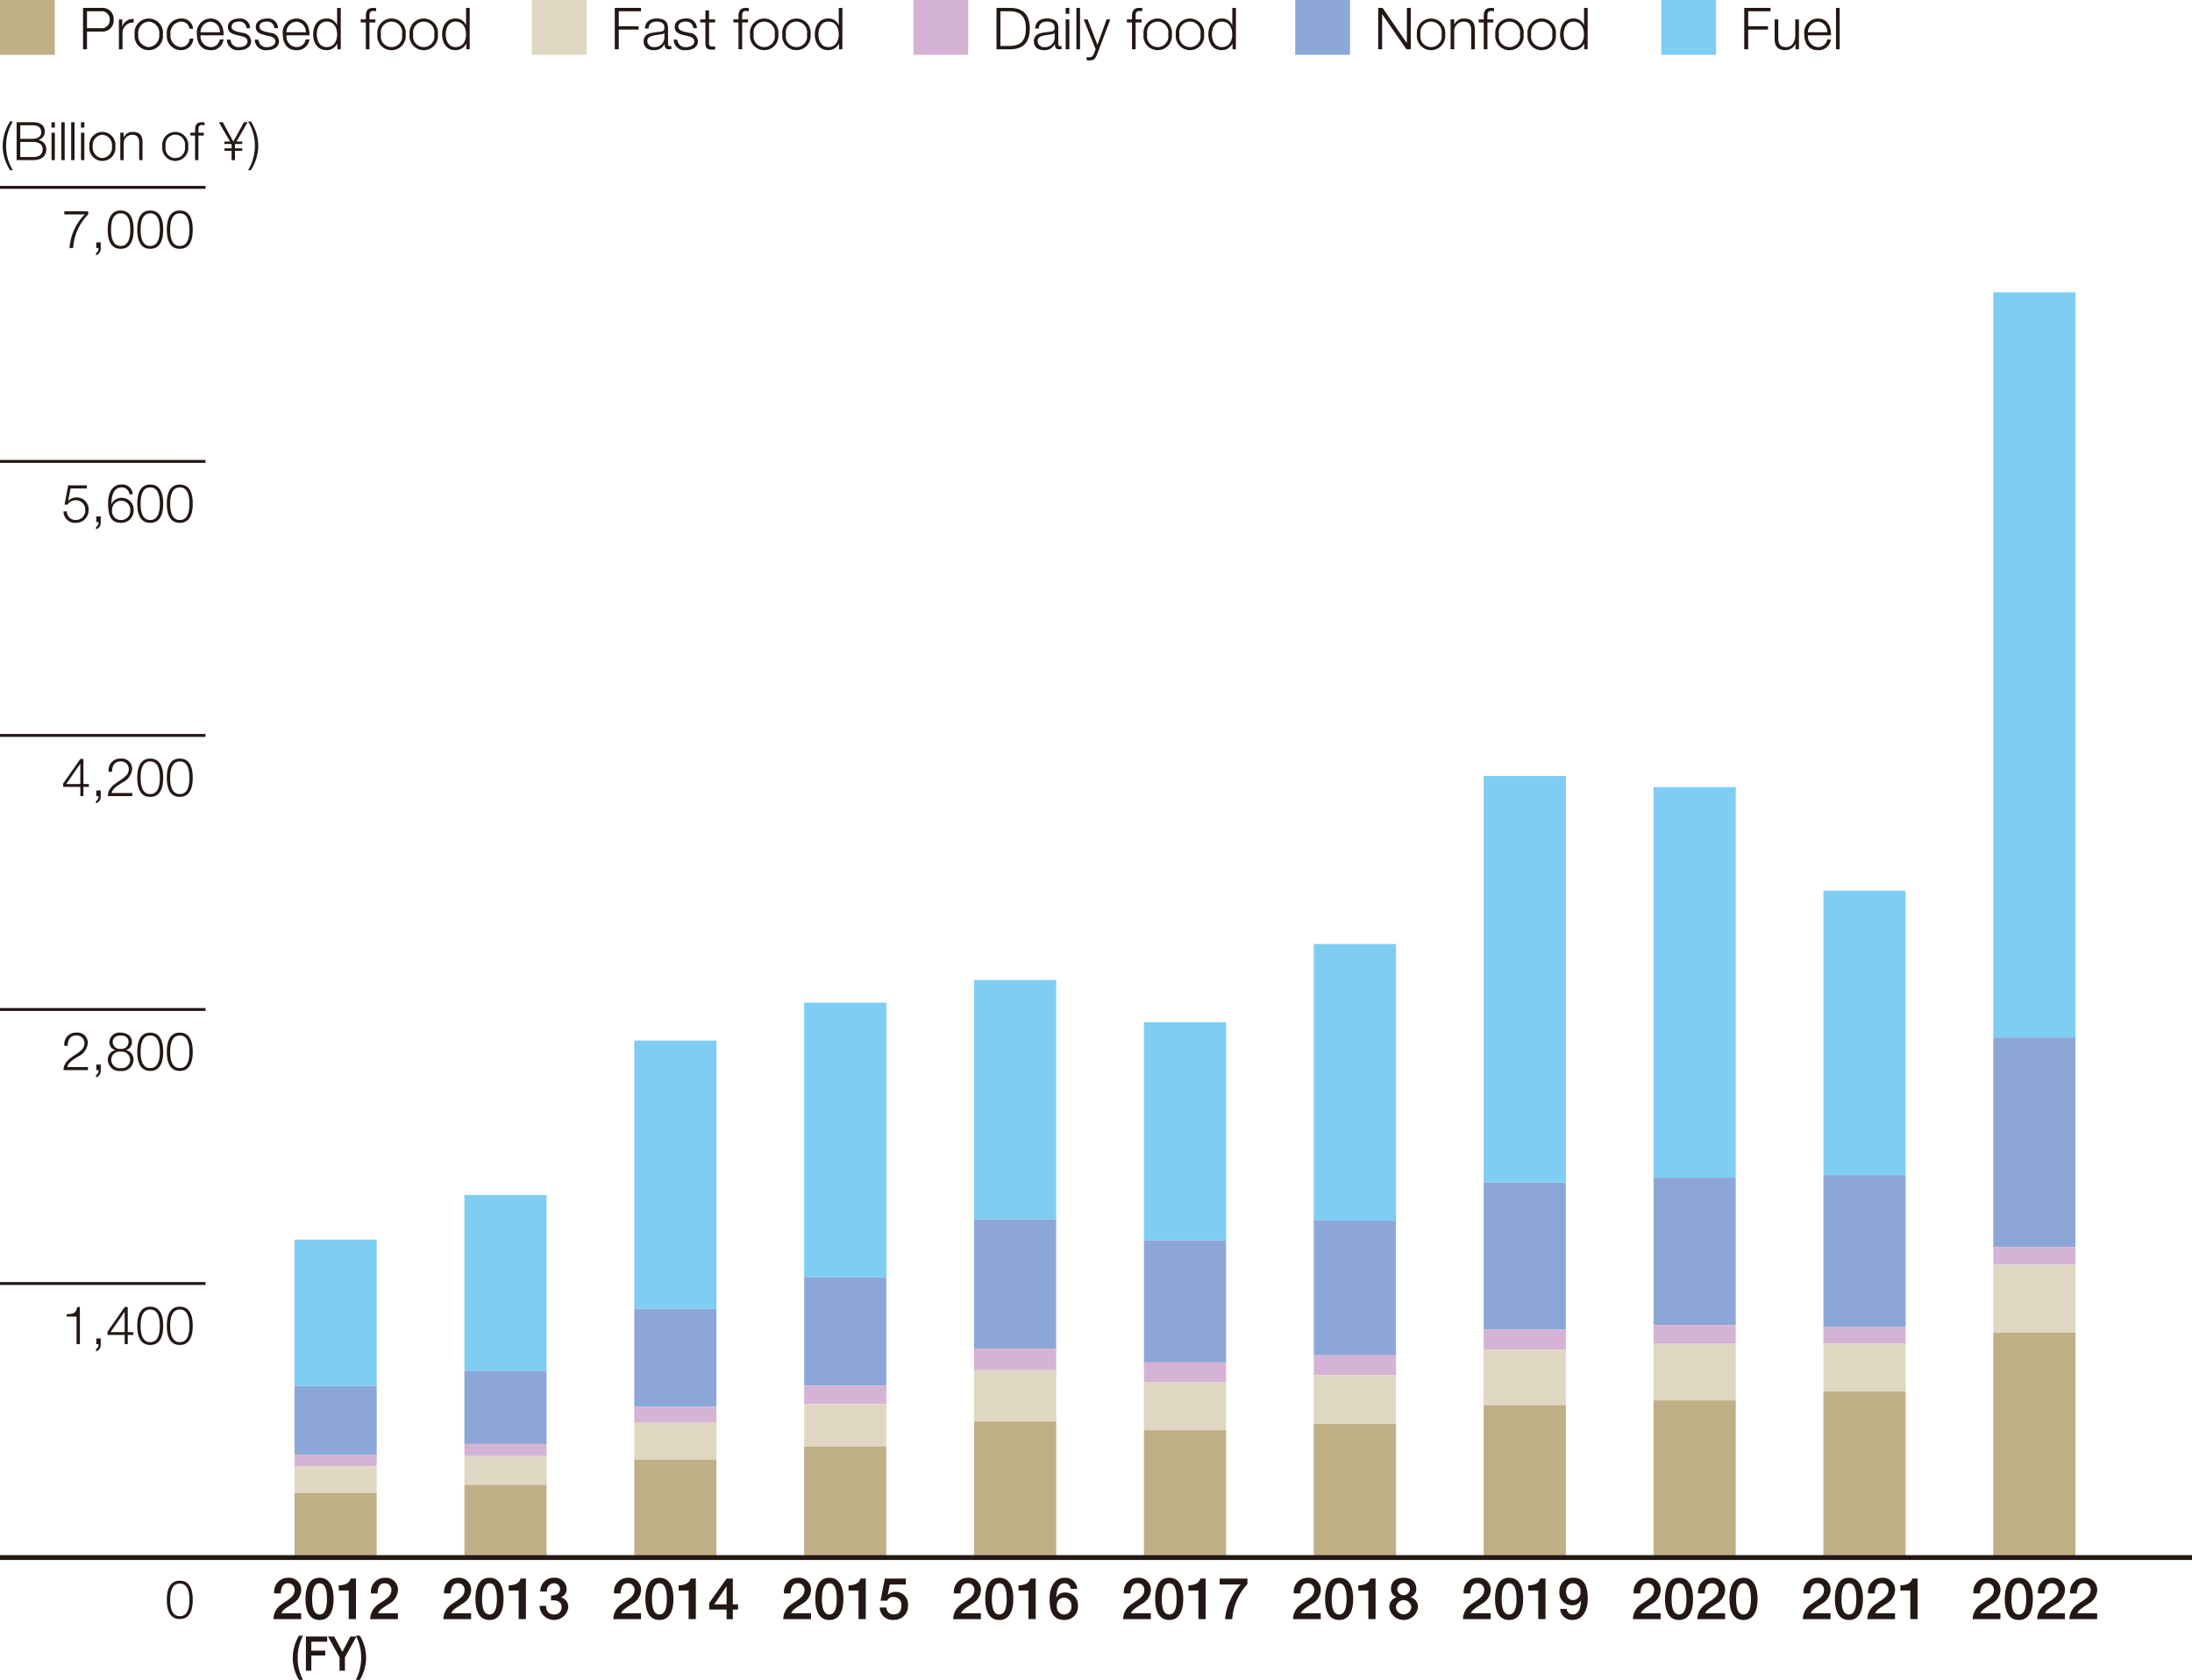 <svg xmlns="http://www.w3.org/2000/svg" viewBox="0 0 226.772 173.785"><defs><style>.cls-1{fill:#bfaf86}.cls-2{fill:#231815}.cls-3{fill:#dfd7c2}.cls-4{fill:#d5b3d4}.cls-5{fill:#8ca7d7}.cls-6{fill:#7ecef4}.cls-7{fill:none;stroke:#231815;stroke-miterlimit:10;stroke-width:.3px}</style></defs><g id="レイヤー_2" data-name="レイヤー 2"><g id="レイヤー_4" data-name="レイヤー 4"><path class="cls-1" d="M0 0h5.669v5.669H0z"/><path class="cls-2" d="M8.59.818h1.9a1.156 1.156 0 0 1 1.272 1.223 1.157 1.157 0 0 1-1.272 1.223H9V5.1h-.41ZM9 2.917h1.4a.838.838 0 0 0 .953-.876.838.838 0 0 0-.953-.875H9ZM12.3 2.005h.348v.725h.012a1.144 1.144 0 0 1 1.169-.767v.378a1.065 1.065 0 0 0-1.153 1.109V5.1H12.3ZM16.851 3.553a1.472 1.472 0 1 1-2.926 0 1.472 1.472 0 1 1 2.926 0Zm-2.549 0a1.177 1.177 0 0 0 1.086 1.319 1.177 1.177 0 0 0 1.085-1.319 1.177 1.177 0 0 0-1.085-1.32 1.177 1.177 0 0 0-1.088 1.32ZM19.6 2.976a.84.84 0 0 0-.875-.743 1.177 1.177 0 0 0-1.086 1.32 1.177 1.177 0 0 0 1.086 1.319.922.922 0 0 0 .9-.882H20a1.261 1.261 0 0 1-1.277 1.2 1.48 1.48 0 0 1-1.463-1.636 1.482 1.482 0 0 1 1.463-1.638 1.157 1.157 0 0 1 1.253 1.061ZM20.752 3.654a1.1 1.1 0 0 0 1.019 1.218.943.943 0 0 0 .972-.792h.377a1.262 1.262 0 0 1-1.349 1.109c-.983 0-1.4-.756-1.4-1.636a1.449 1.449 0 0 1 1.4-1.638c1 0 1.391.87 1.362 1.739Zm2-.317a1.04 1.04 0 0 0-.984-1.1 1.1 1.1 0 0 0-1.019 1.1ZM25.5 2.911a.712.712 0 0 0-.809-.678c-.336 0-.732.132-.732.533 0 .336.384.456.642.523l.5.113a.909.909 0 0 1 .881.858c0 .671-.666.929-1.242.929A1.12 1.12 0 0 1 23.471 4.1h.377a.817.817 0 0 0 .912.774c.353 0 .845-.156.845-.588 0-.36-.335-.479-.677-.563l-.487-.109c-.491-.132-.863-.3-.863-.827 0-.63.618-.87 1.163-.87a1.015 1.015 0 0 1 1.134 1ZM28.383 2.911a.713.713 0 0 0-.81-.678c-.336 0-.731.132-.731.533 0 .336.384.456.641.523l.5.113a.909.909 0 0 1 .882.858c0 .671-.666.929-1.242.929A1.121 1.121 0 0 1 26.356 4.1h.377a.818.818 0 0 0 .913.774c.353 0 .845-.156.845-.588 0-.36-.336-.479-.678-.563l-.486-.109c-.491-.132-.863-.3-.863-.827 0-.63.618-.87 1.163-.87a1.015 1.015 0 0 1 1.134 1ZM29.638 3.654a1.1 1.1 0 0 0 1.019 1.218.943.943 0 0 0 .972-.792h.378a1.263 1.263 0 0 1-1.35 1.109c-.983 0-1.4-.756-1.4-1.636a1.448 1.448 0 0 1 1.4-1.638c1 0 1.392.87 1.362 1.739Zm2-.317a1.039 1.039 0 0 0-.984-1.1 1.1 1.1 0 0 0-1.019 1.1ZM35.253 5.1H34.9v-.588h-.011a1.227 1.227 0 0 1-1.1.677c-.941 0-1.391-.761-1.391-1.636s.45-1.638 1.391-1.638a1.1 1.1 0 0 1 1.073.678h.013V.818h.378Zm-1.464-.227c.8 0 1.086-.678 1.086-1.319s-.282-1.32-1.086-1.32c-.72 0-1.014.678-1.014 1.32s.294 1.318 1.014 1.318ZM38.835 2.323h-.611V5.1h-.378V2.323h-.528v-.318h.528v-.282c-.006-.534.143-.905.75-.905a1.986 1.986 0 0 1 .317.024v.324a1.443 1.443 0 0 0-.275-.03c-.42 0-.409.263-.414.6v.27h.611ZM41.967 3.553a1.473 1.473 0 1 1-2.927 0 1.473 1.473 0 1 1 2.927 0Zm-2.549 0a1.106 1.106 0 1 0 2.171 0 1.106 1.106 0 1 0-2.171 0ZM45.3 3.553a1.473 1.473 0 1 1-2.927 0 1.473 1.473 0 1 1 2.927 0Zm-2.549 0a1.106 1.106 0 1 0 2.171 0 1.106 1.106 0 1 0-2.171 0ZM48.591 5.1h-.349v-.588h-.012a1.224 1.224 0 0 1-1.1.677c-.941 0-1.391-.761-1.391-1.636s.45-1.638 1.391-1.638a1.1 1.1 0 0 1 1.073.678h.013V.818h.378Zm-1.464-.227c.8 0 1.086-.678 1.086-1.319s-.282-1.32-1.086-1.32c-.72 0-1.014.678-1.014 1.32s.294 1.318 1.014 1.318Z"/><path class="cls-3" d="M55.014 0h5.669v5.669h-5.669z"/><path class="cls-2" d="M63.6.818h2.717v.348h-2.304v1.547h2.05v.347h-2.05V5.1H63.6ZM66.719 2.953c.036-.726.546-1.038 1.254-1.038.546 0 1.138.168 1.138 1v1.639a.2.2 0 0 0 .223.228.369.369 0 0 0 .119-.024v.317a.974.974 0 0 1-.245.024c-.384 0-.444-.215-.444-.54h-.012a1.177 1.177 0 0 1-1.127.63c-.57 0-1.038-.281-1.038-.905 0-.87.846-.9 1.661-.995.313-.036.486-.078.486-.42 0-.51-.366-.636-.809-.636-.468 0-.817.216-.828.72Zm2.015.455h-.012c-.048.09-.216.12-.318.139-.641.113-1.439.107-1.439.713a.644.644 0 0 0 .689.612 1 1 0 0 0 1.08-.972ZM71.722 2.911a.713.713 0 0 0-.81-.678c-.336 0-.731.132-.731.533 0 .336.383.456.641.523l.5.113a.909.909 0 0 1 .882.858c0 .671-.666.929-1.242.929A1.121 1.121 0 0 1 69.695 4.1h.377a.817.817 0 0 0 .912.774c.354 0 .846-.156.846-.588 0-.36-.336-.479-.678-.563l-.486-.109c-.491-.132-.863-.3-.863-.827 0-.63.618-.87 1.163-.87a1.015 1.015 0 0 1 1.134 1ZM73.354 2.005h.63v.318h-.63V4.41c0 .246.037.39.306.407a3.2 3.2 0 0 0 .324-.017v.324c-.114 0-.222.012-.336.012-.5 0-.677-.168-.671-.7V2.323h-.54v-.318h.54v-.929h.377ZM77.392 2.323h-.612V5.1h-.38V2.323h-.527v-.318h.527v-.282c-.006-.534.144-.905.75-.905a1.99 1.99 0 0 1 .318.024v.324a1.462 1.462 0 0 0-.276-.03c-.42 0-.408.263-.414.6v.27h.612ZM80.523 3.553a1.472 1.472 0 1 1-2.926 0 1.472 1.472 0 1 1 2.926 0Zm-2.548 0a1.106 1.106 0 1 0 2.171 0 1.106 1.106 0 1 0-2.171 0ZM83.859 3.553a1.472 1.472 0 1 1-2.926 0 1.472 1.472 0 1 1 2.926 0Zm-2.548 0a1.106 1.106 0 1 0 2.17 0 1.106 1.106 0 1 0-2.17 0ZM87.147 5.1H86.8v-.588h-.012a1.224 1.224 0 0 1-1.1.677c-.942 0-1.391-.761-1.391-1.636s.449-1.638 1.391-1.638a1.1 1.1 0 0 1 1.073.678h.013V.818h.377Zm-1.463-.227c.8 0 1.086-.678 1.086-1.319s-.283-1.32-1.086-1.32c-.72 0-1.014.678-1.014 1.32s.294 1.318 1.014 1.318Z"/><path class="cls-4" d="M94.499 0h5.669v5.669h-5.669z"/><path class="cls-2" d="M103.09.818h1.481c1.289.029 1.967.737 1.967 2.141s-.678 2.11-1.967 2.14h-1.481Zm.407 3.934h.87c1.23.006 1.763-.516 1.763-1.793s-.533-1.8-1.763-1.793h-.87ZM107.092 2.953c.036-.726.546-1.038 1.253-1.038.546 0 1.139.168 1.139 1v1.639a.2.2 0 0 0 .222.228.381.381 0 0 0 .12-.024v.317a.982.982 0 0 1-.246.024c-.384 0-.443-.215-.443-.54h-.012a1.18 1.18 0 0 1-1.128.63c-.569 0-1.037-.281-1.037-.905 0-.87.846-.9 1.661-.995.312-.036.485-.078.485-.42 0-.51-.365-.636-.809-.636-.468 0-.816.216-.827.72Zm2.014.455h-.006c-.048.09-.216.12-.319.139-.641.113-1.438.107-1.438.713a.644.644 0 0 0 .689.612.994.994 0 0 0 1.079-.972ZM110.248.818h.378v.606h-.378Zm0 1.187h.378V5.1h-.378ZM111.357.818h.378V5.1h-.378ZM112.114 2.005h.4l1.019 2.638.953-2.638h.378l-1.343 3.568c-.215.522-.341.672-.816.672a.971.971 0 0 1-.287-.03V5.9a1.311 1.311 0 0 0 .258.03c.336 0 .413-.2.539-.486l.132-.353ZM118.1 2.323h-.613V5.1h-.378V2.323h-.527v-.318h.527v-.282c-.006-.534.145-.905.75-.905a1.973 1.973 0 0 1 .318.024v.324a1.462 1.462 0 0 0-.276-.03c-.42 0-.408.263-.414.6v.27h.613ZM121.232 3.553a1.472 1.472 0 1 1-2.926 0 1.472 1.472 0 1 1 2.926 0Zm-2.548 0a1.106 1.106 0 1 0 2.17 0 1.106 1.106 0 1 0-2.17 0ZM124.568 3.553a1.472 1.472 0 1 1-2.926 0 1.472 1.472 0 1 1 2.926 0Zm-2.548 0a1.106 1.106 0 1 0 2.17 0 1.106 1.106 0 1 0-2.17 0ZM127.856 5.1h-.348v-.588h-.008a1.224 1.224 0 0 1-1.1.677c-.942 0-1.391-.761-1.391-1.636s.449-1.638 1.391-1.638a1.1 1.1 0 0 1 1.073.678h.013V.818h.377Zm-1.463-.227c.8 0 1.086-.678 1.086-1.319s-.283-1.32-1.086-1.32c-.72 0-1.014.678-1.014 1.32s.294 1.318 1.014 1.318Z"/><path class="cls-5" d="M133.998 0h5.669v5.669h-5.669z"/><path class="cls-2" d="M142.582.818h.456l2.494 3.622h.013V.818h.407V5.1h-.452L143 1.477h-.012V5.1h-.408ZM149.511 3.553a1.472 1.472 0 1 1-2.926 0 1.472 1.472 0 1 1 2.926 0Zm-2.549 0a1.106 1.106 0 1 0 2.171 0 1.106 1.106 0 1 0-2.171 0ZM150.07 2.005h.378v.534h.012a1.049 1.049 0 0 1 .989-.624c.87 0 1.134.456 1.134 1.193V5.1h-.378V3.169c0-.534-.174-.936-.785-.936a.977.977 0 0 0-.972 1.062V5.1h-.378ZM154.491 2.323h-.611V5.1h-.38V2.323h-.527v-.318h.527v-.282c-.006-.534.144-.905.75-.905a1.986 1.986 0 0 1 .317.024v.324a1.443 1.443 0 0 0-.275-.03c-.42 0-.408.263-.414.6v.27h.611ZM157.623 3.553a1.473 1.473 0 1 1-2.927 0 1.473 1.473 0 1 1 2.927 0Zm-2.549 0a1.106 1.106 0 1 0 2.171 0 1.106 1.106 0 1 0-2.171 0ZM160.959 3.553a1.473 1.473 0 1 1-2.927 0 1.473 1.473 0 1 1 2.927 0Zm-2.549 0a1.106 1.106 0 1 0 2.171 0 1.106 1.106 0 1 0-2.171 0ZM164.247 5.1h-.347v-.588h-.011a1.225 1.225 0 0 1-1.1.677c-.941 0-1.39-.761-1.39-1.636s.449-1.638 1.39-1.638a1.1 1.1 0 0 1 1.073.678h.013V.818h.378Zm-1.464-.227c.8 0 1.086-.678 1.086-1.319s-.282-1.32-1.086-1.32c-.72 0-1.013.678-1.013 1.32s.293 1.318 1.013 1.318Z"/><path class="cls-6" d="M171.86 0h5.669v5.669h-5.669z"/><path class="cls-2" d="M180.45.818h2.717v.348h-2.309v1.547h2.051v.347h-2.051V5.1h-.408ZM186.107 5.1h-.347v-.558h-.012a1.15 1.15 0 0 1-1.067.647c-.781 0-1.086-.456-1.086-1.175V2.005h.378V4.02c.017.558.227.852.827.852.648 0 .929-.612.929-1.241V2.005h.378ZM187.044 3.654a1.1 1.1 0 0 0 1.019 1.218.943.943 0 0 0 .972-.792h.378a1.263 1.263 0 0 1-1.35 1.109c-.983 0-1.4-.756-1.4-1.636a1.448 1.448 0 0 1 1.4-1.638c1 0 1.392.87 1.362 1.739Zm2-.317a1.039 1.039 0 0 0-.984-1.1 1.1 1.1 0 0 0-1.019 1.1ZM189.942.818h.378V5.1h-.378ZM1.055 17.613A4.59 4.59 0 0 1 .28 15.1a4.683 4.683 0 0 1 .775-2.544h.274a4.983 4.983 0 0 0-.7 2.67 4.839 4.839 0 0 0 .7 2.384ZM1.721 12.642H3.38c.659 0 1.258.231 1.258.961a.891.891 0 0 1-.681.879v.011a.919.919 0 0 1 .829.956c0 .374-.132 1.115-1.406 1.115H1.721Zm.379 1.719h1.28c.6 0 .885-.3.885-.664 0-.489-.3-.736-.885-.736H2.1Zm0 1.885h1.28c.555.005 1.033-.182 1.033-.808 0-.5-.38-.758-1.033-.758H2.1ZM5.329 12.642h.346v.558h-.346Zm0 1.087h.346v2.835h-.346ZM6.346 12.642h.346v3.922h-.346ZM7.363 12.642h.347v3.922h-.347ZM8.381 12.642h.347v.558h-.347Zm0 1.087h.347v2.835h-.347ZM11.932 15.147a1.349 1.349 0 1 1-2.681 0 1.349 1.349 0 1 1 2.681 0Zm-2.335 0a1.077 1.077 0 0 0 .994 1.208 1.077 1.077 0 0 0 .994-1.208 1.078 1.078 0 0 0-.994-1.209 1.078 1.078 0 0 0-.991 1.209ZM12.446 13.729h.346v.49h.008a.962.962 0 0 1 .906-.572c.8 0 1.039.418 1.039 1.094v1.823H14.4V14.8c0-.49-.159-.858-.719-.858a.9.9 0 0 0-.89.973v1.653h-.346ZM19.472 15.147a1.349 1.349 0 1 1-2.681 0 1.349 1.349 0 1 1 2.681 0Zm-2.335 0a1.013 1.013 0 1 0 1.989 0 1.014 1.014 0 1 0-1.989 0ZM21.085 14.021h-.561v2.543h-.345v-2.543H19.7v-.292h.484v-.257c-.006-.489.132-.83.686-.83a1.762 1.762 0 0 1 .291.022v.3a1.387 1.387 0 0 0-.253-.028c-.384 0-.373.242-.379.549v.247h.561ZM23.22 14.647h.58l-1.154-2.005h.4l1.093 2.005 1.1-2.005h.379l-1.159 2.005h.6v.247h-.719l-.033.055v.4h.752v.251h-.752v.967h-.347V15.6h-.74v-.25h.741v-.4l-.032-.055h-.709ZM25.942 12.559a4.594 4.594 0 0 1 .776 2.511 4.676 4.676 0 0 1-.776 2.543h-.274a4.973 4.973 0 0 0 .7-2.669 4.836 4.836 0 0 0-.7-2.385Z"/><path class="cls-7" d="M0 104.432h21.26"/><path class="cls-2" d="M9.1 110.706H6.567c.028-1.143 1.2-1.423 1.852-2.076a.957.957 0 0 0 .318-.726.791.791 0 0 0-.862-.785c-.632 0-.879.506-.868 1.071h-.346a1.185 1.185 0 0 1 1.231-1.362 1.066 1.066 0 0 1 1.192 1.082 1.692 1.692 0 0 1-.967 1.368c-.374.252-1.06.593-1.154 1.11H9.1ZM10.422 110.124v.588a.742.742 0 0 1-.484.747v-.237a.532.532 0 0 0 .253-.516h-.23v-.582ZM13.022 108.636v.01a.938.938 0 0 1 .786.984 1.175 1.175 0 0 1-1.324 1.159 1.175 1.175 0 0 1-1.324-1.159.967.967 0 0 1 .78-.984v-.01a.832.832 0 0 1-.627-.847 1.039 1.039 0 0 1 1.166-.961c.571 0 1.169.3 1.169.961a.843.843 0 0 1-.626.847Zm.44.994a.863.863 0 0 0-.978-.835.851.851 0 0 0-.978.835.87.87 0 0 0 .978.867.864.864 0 0 0 .978-.867Zm-.159-1.841c0-.44-.358-.67-.819-.67-.423 0-.824.23-.824.67a.722.722 0 0 0 .824.715.722.722 0 0 0 .816-.715ZM16.883 108.805c0 .9-.22 1.984-1.341 1.984s-1.34-1.083-1.34-1.978.22-1.983 1.34-1.983 1.341 1.082 1.341 1.977Zm-2.335 0c0 .67.115 1.692.994 1.692s.994-1.022.994-1.692-.115-1.686-.994-1.686-.994 1.021-.994 1.686ZM19.94 108.805c0 .9-.219 1.984-1.339 1.984s-1.341-1.083-1.341-1.978.219-1.983 1.341-1.983 1.339 1.082 1.339 1.977Zm-2.335 0c0 .67.117 1.692 1 1.692s.994-1.022.994-1.692-.116-1.686-.994-1.686-1 1.021-1 1.686Z"/><path class="cls-7" d="M0 76.082h21.26"/><path class="cls-2" d="m6.535 81.065 1.779-2.553h.314v2.6H9.2v.288h-.572v.956h-.319V81.4H6.535Zm1.774.044v-2.093H8.3l-1.45 2.093ZM10.422 81.774v.588a.742.742 0 0 1-.484.747v-.236a.535.535 0 0 0 .253-.517h-.23v-.582ZM13.687 82.356h-2.533c.028-1.142 1.2-1.423 1.852-2.076a.956.956 0 0 0 .318-.725.791.791 0 0 0-.862-.786c-.632 0-.879.506-.868 1.072h-.346a1.185 1.185 0 0 1 1.231-1.363 1.067 1.067 0 0 1 1.192 1.082 1.7 1.7 0 0 1-.967 1.369c-.374.251-1.06.592-1.154 1.109h2.137ZM16.883 80.456c0 .9-.22 1.983-1.341 1.983s-1.34-1.083-1.34-1.977.22-1.984 1.34-1.984 1.341 1.082 1.341 1.978Zm-2.335 0c0 .67.115 1.691.994 1.691s.994-1.021.994-1.691-.115-1.687-.994-1.687-.994 1.022-.994 1.687ZM19.94 80.456c0 .9-.219 1.983-1.339 1.983s-1.341-1.083-1.341-1.977.219-1.984 1.341-1.984 1.339 1.082 1.339 1.978Zm-2.335 0c0 .67.117 1.691 1 1.691s.994-1.021.994-1.691-.116-1.687-.994-1.687-1 1.022-1 1.687Z"/><path class="cls-7" d="M0 132.781h21.26"/><path class="cls-2" d="M6.9 135.952c.6-.022.979-.033 1.083-.741h.28v3.844h-.344V136.2H6.9ZM10.422 138.473v.588a.74.74 0 0 1-.484.747v-.235a.536.536 0 0 0 .253-.518h-.23v-.582ZM11.122 137.764l1.779-2.553h.314v2.6h.576v.291h-.576v.955H12.9v-.957h-1.778Zm1.774.045v-2.093h-.011l-1.45 2.093ZM16.883 137.155c0 .9-.22 1.983-1.341 1.983s-1.34-1.083-1.34-1.977.22-1.982 1.34-1.982 1.341 1.082 1.341 1.976Zm-2.335 0c0 .67.115 1.692.994 1.692s.994-1.022.994-1.692-.115-1.685-.994-1.685-.994 1.021-.994 1.685ZM19.94 137.155c0 .9-.219 1.983-1.339 1.983s-1.341-1.083-1.341-1.977.219-1.982 1.341-1.982 1.339 1.082 1.339 1.976Zm-2.335 0c0 .67.117 1.692 1 1.692s.994-1.022.994-1.692-.116-1.685-.994-1.685-1 1.021-1 1.685Z"/><path class="cls-7" d="M0 47.733h21.26"/><path class="cls-2" d="M6.914 52.908a.9.9 0 0 0 .944.89.98.98 0 0 0 .962-1.049.966.966 0 0 0-.983-1 1.018 1.018 0 0 0-.858.456h-.3l.374-1.994h1.926v.319H7.3l-.247 1.275.011.01a1.105 1.105 0 0 1 .813-.357 1.242 1.242 0 0 1 1.291 1.329 1.3 1.3 0 0 1-1.335 1.3 1.178 1.178 0 0 1-1.264-1.182ZM10.422 53.425v.588a.742.742 0 0 1-.484.747v-.237a.533.533 0 0 0 .253-.516h-.23v-.582ZM13.385 51.134a.781.781 0 0 0-.8-.714c-.895 0-1.061 1.021-1.061 1.719h.011a1.15 1.15 0 0 1 1.023-.637 1.212 1.212 0 0 1 1.268 1.285 1.262 1.262 0 0 1-1.3 1.3c-.933 0-1.345-.544-1.345-2.044 0-.456.115-1.917 1.373-1.917a1.062 1.062 0 0 1 1.18 1.005Zm-1.791 1.675a.9.9 0 0 0 .962.989.941.941 0 0 0 .923-.989.945.945 0 1 0-1.885 0ZM16.883 52.106c0 .9-.22 1.984-1.341 1.984s-1.34-1.083-1.34-1.978.22-1.983 1.34-1.983 1.341 1.082 1.341 1.977Zm-2.335 0c0 .67.115 1.692.994 1.692s.994-1.022.994-1.692-.115-1.686-.994-1.686-.994 1.021-.994 1.686ZM19.94 52.106c0 .9-.219 1.984-1.339 1.984s-1.341-1.083-1.341-1.978.219-1.983 1.341-1.983 1.339 1.082 1.339 1.977Zm-2.335 0c0 .67.117 1.692 1 1.692s.994-1.022.994-1.692-.116-1.686-.994-1.686-1 1.021-1 1.686Z"/><path class="cls-7" d="M0 19.383h21.26"/><path class="cls-2" d="M6.65 21.861h2.472v.319a5.44 5.44 0 0 0-1.555 3.477h-.373a5.428 5.428 0 0 1 1.582-3.477H6.65ZM10.422 25.075v.588a.742.742 0 0 1-.484.747v-.236a.535.535 0 0 0 .253-.517h-.23v-.582ZM13.824 23.757c0 .9-.22 1.983-1.34 1.983s-1.34-1.083-1.34-1.977.219-1.984 1.34-1.984 1.34 1.082 1.34 1.978Zm-2.335 0c0 .67.116 1.691.995 1.691s.995-1.021.995-1.691-.116-1.687-.995-1.687-.995 1.022-.995 1.687ZM16.883 23.757c0 .9-.22 1.983-1.341 1.983s-1.34-1.083-1.34-1.977.22-1.984 1.34-1.984 1.341 1.082 1.341 1.978Zm-2.335 0c0 .67.115 1.691.994 1.691s.994-1.021.994-1.691-.115-1.687-.994-1.687-.994 1.022-.994 1.687ZM19.94 23.757c0 .9-.219 1.983-1.339 1.983s-1.341-1.083-1.341-1.977.219-1.984 1.341-1.984 1.339 1.082 1.339 1.978Zm-2.335 0c0 .67.117 1.691 1 1.691s.994-1.021.994-1.691-.116-1.687-.994-1.687-1 1.022-1 1.687ZM19.94 165.505c0 .9-.219 1.983-1.34 1.983s-1.34-1.083-1.34-1.977.219-1.984 1.34-1.984 1.34 1.082 1.34 1.978Zm-2.335 0c0 .67.116 1.691 1 1.691s.994-1.021.994-1.691-.115-1.687-.994-1.687-1 1.022-1 1.687ZM31.156 167.505H28.29a1.882 1.882 0 0 1 .924-1.589c.546-.4 1.253-.726 1.265-1.38a.664.664 0 0 0-.708-.743c-.54 0-.7.462-.719 1.05h-.684a1.439 1.439 0 0 1 1.445-1.62 1.247 1.247 0 0 1 1.35 1.29 1.759 1.759 0 0 1-.935 1.415c-.487.335-1 .593-1.116.965h2.044ZM34.511 165.406c0 .953-.246 2.183-1.451 2.183s-1.452-1.23-1.452-2.183.246-2.183 1.452-2.183 1.451 1.229 1.451 2.183Zm-.684 0c0-.876-.168-1.613-.767-1.613s-.768.737-.768 1.613.168 1.613.768 1.613.767-.738.767-1.613ZM35.046 164c.576.006 1.122-.193 1.224-.7h.557v4.2h-.75v-2.962h-1.031ZM41.164 167.505H38.3a1.882 1.882 0 0 1 .924-1.589c.546-.4 1.253-.726 1.265-1.38a.664.664 0 0 0-.708-.743c-.54 0-.7.462-.719 1.05h-.684a1.439 1.439 0 0 1 1.445-1.62 1.247 1.247 0 0 1 1.35 1.29 1.758 1.758 0 0 1-.936 1.415c-.486.335-1 .593-1.115.965h2.044ZM48.736 167.505H45.87a1.882 1.882 0 0 1 .924-1.589c.546-.4 1.253-.726 1.266-1.38a.665.665 0 0 0-.708-.743c-.54 0-.7.462-.72 1.05h-.684a1.44 1.44 0 0 1 1.446-1.62 1.247 1.247 0 0 1 1.349 1.29 1.759 1.759 0 0 1-.935 1.415c-.487.335-1 .593-1.116.965h2.044ZM52.091 165.406c0 .953-.246 2.183-1.451 2.183s-1.452-1.23-1.452-2.183.247-2.183 1.452-2.183 1.451 1.229 1.451 2.183Zm-.684 0c0-.876-.168-1.613-.767-1.613s-.768.737-.768 1.613.168 1.613.768 1.613.767-.738.767-1.613ZM52.626 164c.576.006 1.122-.193 1.224-.7h.557v4.2h-.75v-2.962h-1.031ZM57.012 165.046c.456.018.929-.144.929-.659a.6.6 0 0 0-.654-.594.747.747 0 0 0-.7.857h-.684a1.368 1.368 0 0 1 1.392-1.427 1.2 1.2 0 0 1 1.325 1.122.886.886 0 0 1-.594.9v.012a.989.989 0 0 1 .762 1.049 1.489 1.489 0 0 1-2.963-.179h.684a.772.772 0 0 0 .792.893.732.732 0 0 0 .8-.75c0-.653-.558-.737-1.1-.714ZM66.317 167.505h-2.866a1.883 1.883 0 0 1 .923-1.589c.546-.4 1.254-.726 1.266-1.38a.664.664 0 0 0-.708-.743c-.539 0-.7.462-.719 1.05h-.684a1.439 1.439 0 0 1 1.445-1.62 1.247 1.247 0 0 1 1.349 1.29 1.759 1.759 0 0 1-.935 1.415c-.486.335-1 .593-1.116.965h2.045ZM69.671 165.406c0 .953-.245 2.183-1.451 2.183s-1.451-1.23-1.451-2.183.246-2.183 1.451-2.183 1.451 1.229 1.451 2.183Zm-.684 0c0-.876-.168-1.613-.767-1.613s-.768.737-.768 1.613.168 1.613.768 1.613.767-.738.767-1.613ZM70.207 164c.575.006 1.121-.193 1.223-.7h.557v4.2h-.749v-2.962h-1.031ZM76.355 166.51h-.54v1h-.647v-1h-1.8v-.678l1.8-2.525h.647v2.663h.54Zm-2.459-.54h1.272v-1.847h-.012ZM83.9 167.505h-2.87a1.884 1.884 0 0 1 .924-1.589c.546-.4 1.253-.726 1.266-1.38a.664.664 0 0 0-.708-.743c-.54 0-.7.462-.72 1.05h-.684a1.44 1.44 0 0 1 1.446-1.62 1.247 1.247 0 0 1 1.349 1.29 1.759 1.759 0 0 1-.935 1.415c-.487.335-1 .593-1.115.965H83.9ZM87.251 165.406c0 .953-.246 2.183-1.451 2.183s-1.451-1.23-1.451-2.183.246-2.183 1.451-2.183 1.451 1.229 1.451 2.183Zm-.684 0c0-.876-.168-1.613-.767-1.613s-.768.737-.768 1.613.168 1.613.768 1.613.767-.738.767-1.613ZM87.786 164c.576.006 1.122-.193 1.224-.7h.557v4.2h-.75v-2.962h-1.031ZM91.542 163.307h2.171v.612h-1.661l-.216 1.067.012.012a1.078 1.078 0 0 1 .773-.318 1.281 1.281 0 0 1 1.314 1.4 1.427 1.427 0 0 1-1.452 1.5 1.317 1.317 0 0 1-1.468-1.278h.685a.72.72 0 0 0 .774.708c.581 0 .779-.414.779-.923a.786.786 0 0 0-.8-.876.652.652 0 0 0-.677.383h-.683ZM101.478 167.505h-2.867a1.883 1.883 0 0 1 .923-1.589c.546-.4 1.254-.726 1.266-1.38a.664.664 0 0 0-.708-.743c-.539 0-.7.462-.719 1.05h-.684a1.439 1.439 0 0 1 1.445-1.62 1.247 1.247 0 0 1 1.349 1.29 1.759 1.759 0 0 1-.935 1.415c-.486.335-1 .593-1.115.965h2.045ZM104.831 165.406c0 .953-.245 2.183-1.451 2.183s-1.451-1.23-1.451-2.183.246-2.183 1.451-2.183 1.451 1.229 1.451 2.183Zm-.684 0c0-.876-.168-1.613-.767-1.613s-.768.737-.768 1.613.168 1.613.768 1.613.767-.738.767-1.613ZM105.367 164c.575.006 1.121-.193 1.223-.7h.557v4.2h-.747v-2.962h-1.031ZM110.754 164.368a.587.587 0 0 0-.612-.575c-.744 0-.828.887-.87 1.439l.012.012a1.013 1.013 0 0 1 .906-.5 1.3 1.3 0 0 1 1.326 1.409 1.361 1.361 0 0 1-1.4 1.434c-1.235 0-1.529-.972-1.529-2.2 0-1 .395-2.17 1.583-2.17a1.219 1.219 0 0 1 1.266 1.145Zm.078 1.775a.754.754 0 1 0-1.493 0 .756.756 0 1 0 1.493 0ZM119.058 167.505h-2.867a1.883 1.883 0 0 1 .923-1.589c.546-.4 1.254-.726 1.266-1.38a.664.664 0 0 0-.708-.743c-.539 0-.7.462-.719 1.05h-.683a1.439 1.439 0 0 1 1.444-1.62 1.247 1.247 0 0 1 1.349 1.29 1.759 1.759 0 0 1-.935 1.415c-.485.335-1 .593-1.115.965h2.045ZM122.411 165.406c0 .953-.245 2.183-1.451 2.183s-1.451-1.23-1.451-2.183.246-2.183 1.451-2.183 1.451 1.229 1.451 2.183Zm-.683 0c0-.876-.168-1.613-.768-1.613s-.768.737-.768 1.613.168 1.613.768 1.613.768-.738.768-1.613ZM122.947 164c.575.006 1.121-.193 1.223-.7h.558v4.2h-.749v-2.962h-1.032ZM126.175 163.307h2.873v.57a5.855 5.855 0 0 0-1.566 3.628h-.75a6.224 6.224 0 0 1 1.62-3.586h-2.177ZM136.638 167.505h-2.867a1.883 1.883 0 0 1 .923-1.589c.546-.4 1.254-.726 1.266-1.38a.664.664 0 0 0-.708-.743c-.539 0-.7.462-.719 1.05h-.683a1.439 1.439 0 0 1 1.444-1.62 1.248 1.248 0 0 1 1.35 1.29 1.758 1.758 0 0 1-.936 1.415c-.485.335-1 .593-1.115.965h2.045ZM139.991 165.406c0 .953-.245 2.183-1.451 2.183s-1.451-1.23-1.451-2.183.246-2.183 1.451-2.183 1.451 1.229 1.451 2.183Zm-.683 0c0-.876-.168-1.613-.768-1.613s-.768.737-.768 1.613.168 1.613.768 1.613.768-.738.768-1.613ZM140.527 164c.576.006 1.121-.193 1.223-.7h.558v4.2h-.749v-2.962h-1.032ZM143.731 166.269a1 1 0 0 1 .768-1.025v-.012a.881.881 0 0 1-.594-.864c0-.713.474-1.145 1.307-1.145s1.308.432 1.308 1.145a.881.881 0 0 1-.594.864v.012a1 1 0 0 1 .767 1.025 1.491 1.491 0 0 1-2.962 0Zm2.279 0a.8.8 0 0 0-1.595 0 .8.8 0 0 0 1.595 0Zm-1.457-1.865a.661.661 0 0 0 1.319 0 .66.66 0 0 0-1.319 0ZM154.218 167.505h-2.866a1.879 1.879 0 0 1 .923-1.589c.545-.4 1.253-.726 1.266-1.38a.664.664 0 0 0-.709-.743c-.539 0-.7.462-.719 1.05h-.683a1.439 1.439 0 0 1 1.445-1.62 1.248 1.248 0 0 1 1.35 1.29 1.76 1.76 0 0 1-.936 1.415c-.486.335-1 .593-1.115.965h2.044ZM157.572 165.406c0 .953-.246 2.183-1.451 2.183s-1.451-1.23-1.451-2.183.246-2.183 1.451-2.183 1.451 1.229 1.451 2.183Zm-.683 0c0-.876-.168-1.613-.768-1.613s-.767.737-.767 1.613.167 1.613.767 1.613.768-.738.768-1.613ZM158.107 164c.577.006 1.122-.193 1.223-.7h.559v4.2h-.75v-2.962h-1.032ZM162.091 166.443a.588.588 0 0 0 .612.576c.743 0 .827-.887.869-1.439l-.011-.012a1.01 1.01 0 0 1-.907.5 1.293 1.293 0 0 1-1.324-1.415 1.356 1.356 0 0 1 1.444-1.433c1.188 0 1.482.971 1.482 2.195 0 1-.4 2.171-1.583 2.171a1.22 1.22 0 0 1-1.266-1.146Zm-.077-1.793c0 .456.233.882.73.882a.787.787 0 0 0 .762-.882.773.773 0 0 0-.762-.857c-.497 0-.73.401-.73.857ZM171.8 167.505h-2.866a1.881 1.881 0 0 1 .923-1.589c.545-.4 1.253-.726 1.266-1.38a.664.664 0 0 0-.709-.743c-.539 0-.7.462-.719 1.05h-.683a1.439 1.439 0 0 1 1.445-1.62 1.248 1.248 0 0 1 1.35 1.29 1.76 1.76 0 0 1-.936 1.415c-.486.335-1 .593-1.115.965h2.044ZM175.152 165.406c0 .953-.246 2.183-1.451 2.183s-1.451-1.23-1.451-2.183.246-2.183 1.451-2.183 1.451 1.229 1.451 2.183Zm-.683 0c0-.876-.168-1.613-.768-1.613s-.767.737-.767 1.613.168 1.613.767 1.613.768-.738.768-1.613ZM178.47 167.505h-2.87a1.879 1.879 0 0 1 .923-1.589c.545-.4 1.253-.726 1.266-1.38a.664.664 0 0 0-.709-.743c-.539 0-.7.462-.719 1.05h-.683a1.439 1.439 0 0 1 1.445-1.62 1.248 1.248 0 0 1 1.35 1.29 1.76 1.76 0 0 1-.936 1.415c-.486.335-1 .593-1.115.965h2.044ZM181.824 165.406c0 .953-.246 2.183-1.451 2.183s-1.451-1.23-1.451-2.183.246-2.183 1.451-2.183 1.451 1.229 1.451 2.183Zm-.683 0c0-.876-.168-1.613-.768-1.613s-.768.737-.768 1.613.168 1.613.768 1.613.768-.738.768-1.613ZM189.378 167.505h-2.866a1.881 1.881 0 0 1 .923-1.589c.545-.4 1.253-.726 1.265-1.38a.664.664 0 0 0-.708-.743c-.539 0-.7.462-.719 1.05h-.683a1.439 1.439 0 0 1 1.444-1.62 1.247 1.247 0 0 1 1.35 1.29 1.758 1.758 0 0 1-.936 1.415c-.485.335-1 .593-1.115.965h2.045ZM192.731 165.406c0 .953-.245 2.183-1.451 2.183s-1.451-1.23-1.451-2.183.246-2.183 1.451-2.183 1.451 1.229 1.451 2.183Zm-.683 0c0-.876-.168-1.613-.768-1.613s-.767.737-.767 1.613.168 1.613.767 1.613.768-.738.768-1.613ZM196.05 167.505h-2.866a1.88 1.88 0 0 1 .922-1.589c.546-.4 1.254-.726 1.266-1.38a.664.664 0 0 0-.708-.743c-.539 0-.7.462-.719 1.05h-.683a1.439 1.439 0 0 1 1.444-1.62 1.248 1.248 0 0 1 1.35 1.29 1.758 1.758 0 0 1-.936 1.415c-.485.335-1 .593-1.115.965h2.045ZM196.6 164c.575.006 1.121-.193 1.222-.7h.558v4.2h-.749v-2.962H196.6ZM206.952 167.505h-2.866a1.882 1.882 0 0 1 .924-1.589c.546-.4 1.253-.726 1.265-1.38a.664.664 0 0 0-.708-.743c-.54 0-.7.462-.719 1.05h-.684a1.439 1.439 0 0 1 1.445-1.62 1.247 1.247 0 0 1 1.35 1.29 1.758 1.758 0 0 1-.936 1.415c-.486.335-1 .593-1.115.965h2.044ZM210.307 165.406c0 .953-.246 2.183-1.452 2.183s-1.451-1.23-1.451-2.183.246-2.183 1.451-2.183 1.452 1.229 1.452 2.183Zm-.684 0c0-.876-.168-1.613-.768-1.613s-.767.737-.767 1.613.168 1.613.767 1.613.768-.738.768-1.613ZM213.624 167.505h-2.866a1.882 1.882 0 0 1 .924-1.589c.546-.4 1.253-.726 1.265-1.38a.664.664 0 0 0-.708-.743c-.54 0-.7.462-.719 1.05h-.684a1.439 1.439 0 0 1 1.445-1.62 1.247 1.247 0 0 1 1.35 1.29 1.758 1.758 0 0 1-.936 1.415c-.486.335-1 .593-1.115.965h2.044ZM216.96 167.505h-2.866a1.882 1.882 0 0 1 .924-1.589c.545-.4 1.253-.726 1.265-1.38a.664.664 0 0 0-.708-.743c-.54 0-.7.462-.72 1.05h-.683a1.439 1.439 0 0 1 1.445-1.62 1.247 1.247 0 0 1 1.35 1.29 1.758 1.758 0 0 1-.936 1.415c-.486.335-1 .593-1.115.965h2.044ZM30.931 173.785a4.43 4.43 0 0 1-.644-2.286 4.553 4.553 0 0 1 .644-2.286h.416a4.972 4.972 0 0 0-.55 2.286 4.755 4.755 0 0 0 .55 2.286ZM31.649 169.3h2.2v.536h-1.641v.927h1.444v.5h-1.444v1.573h-.559ZM35.128 171.449l-1.2-2.152h.648l.845 1.587.832-1.587h.626l-1.194 2.152v1.389h-.559Z"/><path class="cls-2" d="M37.229 169.213a4.448 4.448 0 0 1 .645 2.291 4.512 4.512 0 0 1-.645 2.281h-.415a4.937 4.937 0 0 0 .55-2.281 4.789 4.789 0 0 0-.55-2.291Z"/><path class="cls-6" d="M30.47 128.245h8.503v15.135H30.47z"/><path class="cls-5" d="M30.47 143.38h8.503v7.126H30.47z"/><path class="cls-4" d="M30.47 150.506h8.503v1.183H30.47z"/><path class="cls-3" d="M30.47 151.688h8.503v2.759H30.47z"/><path class="cls-1" d="M30.47 154.449h8.503v6.682H30.47z"/><path class="cls-6" d="M48.044 123.624h8.502v18.186h-8.502z"/><path class="cls-5" d="M48.044 141.811h8.502v7.575h-8.502z"/><path class="cls-4" d="M48.044 149.386h8.502v1.26h-8.502z"/><path class="cls-3" d="M48.044 150.646h8.502v2.975h-8.502z"/><path class="cls-1" d="M48.044 153.62h8.502v7.511h-8.502z"/><path class="cls-6" d="M65.619 107.645h8.503v27.744h-8.503z"/><path class="cls-5" d="M65.619 135.389h8.503v10.155h-8.503z"/><path class="cls-4" d="M65.619 145.545h8.503v1.642h-8.503z"/><path class="cls-3" d="M65.619 147.187h8.503v3.8h-8.503z"/><path class="cls-1" d="M65.619 150.988h8.503v10.143h-8.503z"/><path class="cls-6" d="M83.193 103.735h8.503v28.411h-8.503z"/><path class="cls-5" d="M83.193 132.145h8.503v11.212h-8.503z"/><path class="cls-4" d="M83.193 143.358h8.503v1.893h-8.503z"/><path class="cls-3" d="M83.193 145.251h8.503v4.392h-8.503z"/><path class="cls-1" d="M83.193 149.643h8.503v11.488h-8.503z"/><path class="cls-6" d="M100.768 101.386h8.503v24.738h-8.503z"/><path class="cls-5" d="M100.768 126.123h8.503v13.392h-8.503z"/><path class="cls-4" d="M100.768 139.516h8.503v2.236h-8.503z"/><path class="cls-3" d="M100.768 141.752h8.503v5.303h-8.503z"/><path class="cls-1" d="M100.768 147.055h8.503v14.076h-8.503z"/><path class="cls-6" d="M118.343 105.744h8.503V128.3h-8.503z"/><path class="cls-5" d="M118.343 128.3h8.503v12.651h-8.503z"/><path class="cls-4" d="M118.343 140.95h8.503v2.061h-8.503z"/><path class="cls-3" d="M118.343 143.011h8.503v4.946h-8.503z"/><path class="cls-1" d="M118.343 147.958h8.503v13.172h-8.503z"/><path class="cls-6" d="M135.917 97.66h8.503v28.614h-8.503z"/><path class="cls-5" d="M135.917 126.273h8.503v13.937h-8.503z"/><path class="cls-4" d="M135.917 140.211h8.503v2.064h-8.503z"/><path class="cls-3" d="M135.917 142.274h8.503v5.035h-8.503z"/><path class="cls-1" d="M135.917 147.311h8.503v13.821h-8.503z"/><path class="cls-6" d="M153.492 80.272h8.503v42.067h-8.503z"/><path class="cls-5" d="M153.492 122.339h8.503v15.22h-8.503z"/><path class="cls-4" d="M153.492 137.558h8.503v2.088h-8.503z"/><path class="cls-3" d="M153.492 139.646h8.503v5.716h-8.503z"/><path class="cls-1" d="M153.492 145.362h8.503v15.769h-8.503z"/><path class="cls-6" d="M171.067 81.426h8.503v40.406h-8.503z"/><path class="cls-5" d="M171.067 121.832h8.503v15.264h-8.503z"/><path class="cls-4" d="M171.067 137.097h8.503v1.925h-8.503z"/><path class="cls-3" d="M171.067 139.022h8.503v5.853h-8.503z"/><path class="cls-1" d="M171.067 144.874h8.503v16.256h-8.503z"/><path class="cls-6" d="M206.216 30.239h8.503v77.093h-8.503z"/><path class="cls-5" d="M206.216 107.331h8.503v21.675h-8.503z"/><path class="cls-4" d="M206.216 129.007h8.503v1.842h-8.503z"/><path class="cls-3" d="M206.216 130.85h8.503v7.021h-8.503z"/><path class="cls-1" d="M206.216 137.87h8.503v23.261h-8.503z"/><path class="cls-6" d="M188.641 92.142h8.503v29.419h-8.503z"/><path class="cls-5" d="M188.641 121.561h8.503v15.738h-8.503z"/><path class="cls-4" d="M188.641 137.299h8.503v1.706h-8.503z"/><path class="cls-3" d="M188.641 139.006h8.503v4.946h-8.503z"/><path class="cls-1" d="M188.641 143.951h8.503v17.18h-8.503z"/><path style="stroke-width:.5px;fill:none;stroke:#231815;stroke-miterlimit:10" d="M0 161.131h226.772"/></g></g></svg>